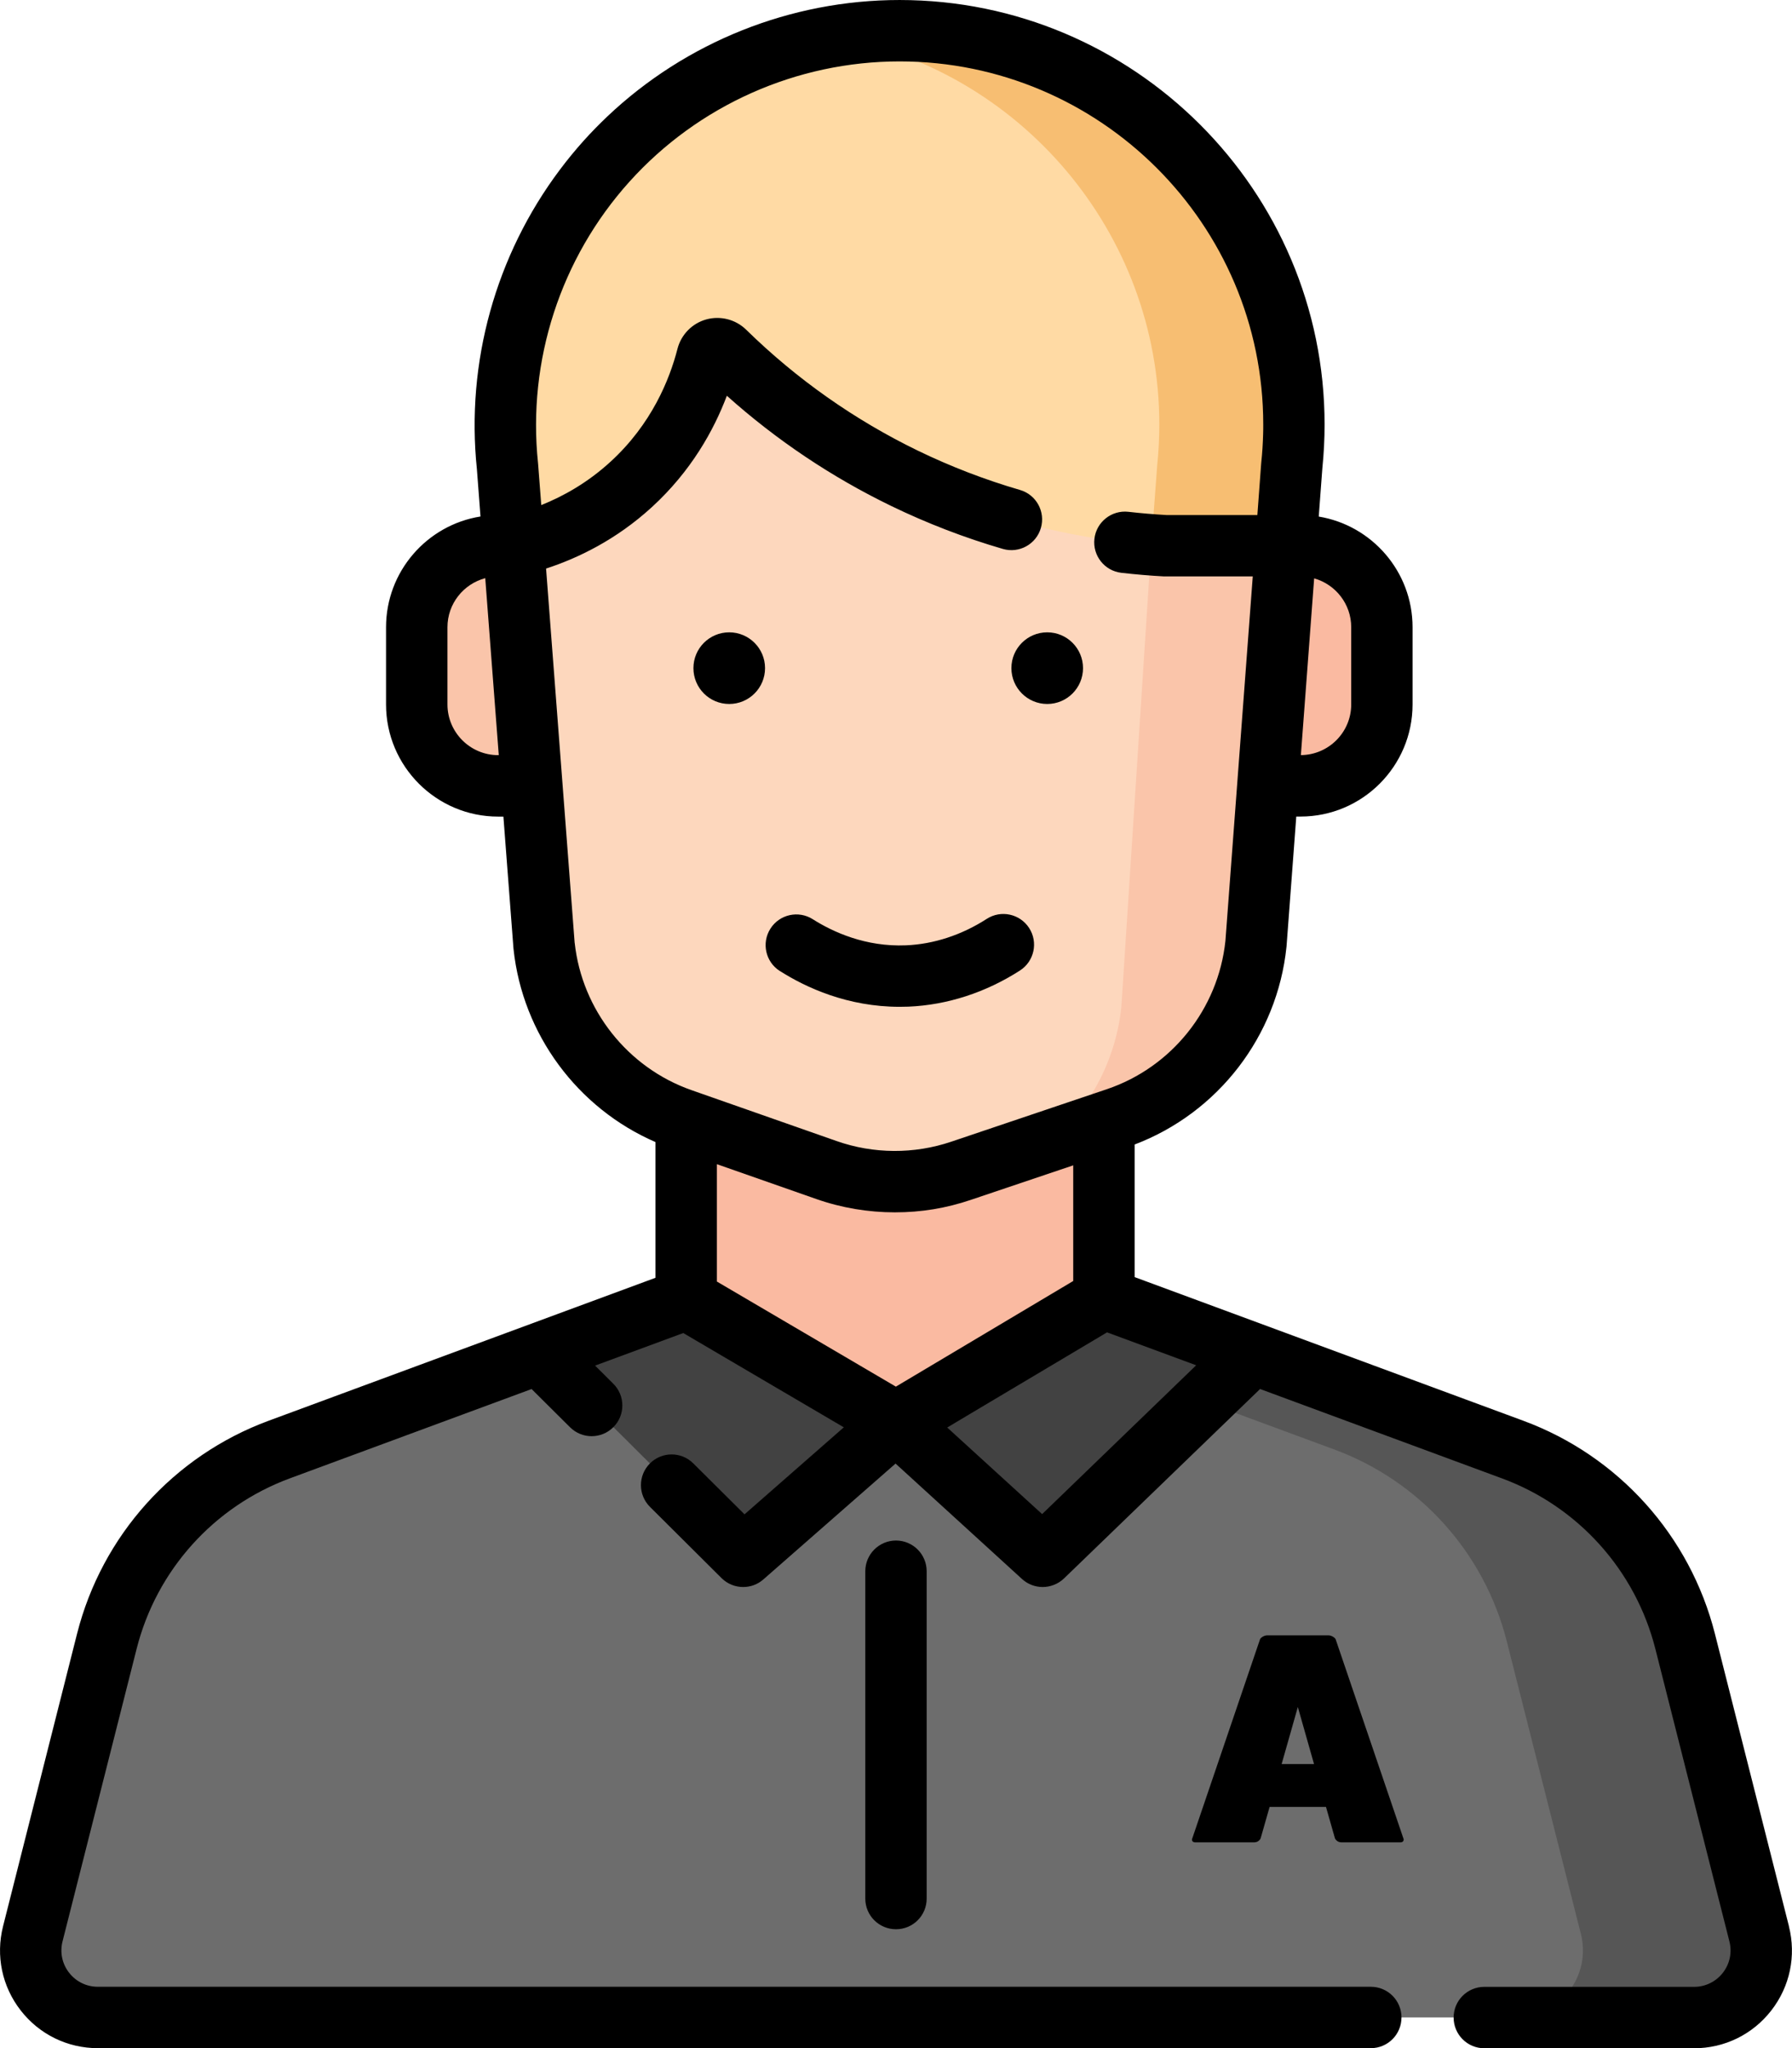 <?xml version="1.0" encoding="utf-8"?>
<svg xmlns="http://www.w3.org/2000/svg" id="Layer_1" data-name="Layer 1" viewBox="0 0 448.14 512">
  <path d="M140.39,196.45h-16.27c-10.98,0-19.89-8.91-19.89-19.89v-20.23c0-10.98,8.91-19.89,19.89-19.89h16.27v60.01Z" fill="#fac5aa" stroke-width="0"/>
  <path d="M309.42,196.45h16.27c10.99,0,19.89-8.91,19.89-19.89v-20.23c0-10.98-8.91-19.89-19.89-19.89h-16.27v60.01Z" fill="#fabaa1" stroke-width="0"/>
  <path d="M423.67,504.32H24.47c-10.94,0-18.95-10.3-16.27-20.9l18.53-73.14c5.6-22.1,21.72-40.03,43.11-47.93l135.12-49.91c12.34-4.55,25.89-4.55,38.22,0l135.12,49.91c21.39,7.9,37.51,25.82,43.11,47.93l18.53,73.14c2.69,10.61-5.33,20.9-16.27,20.9Z" fill="#6d6d6d" stroke-width="0"/>
  <path d="M439.94,483.42l-18.53-73.14c-5.6-22.1-21.72-40.03-43.11-47.93l-135.12-49.91c-12.33-4.55-25.89-4.55-38.22,0l-3.19,1.18,131.93,48.73c21.39,7.9,37.51,25.83,43.11,47.93l18.53,73.14c2.69,10.61-5.33,20.91-16.27,20.91h44.59c10.94,0,18.96-10.3,16.27-20.91Z" fill="#565656" stroke-width="0"/>
  <path d="M171.61,324.76l-36.74,13.57,40.79,40.56c5.74,5.71,14.91,6,21,.66l27.41-24.01-52.46-30.79Z" fill="#424242" stroke-width="0"/>
  <path d="M276.07,324.59l37.2,13.74-42.1,40.66c-5.84,5.64-15.07,5.77-21.07.3l-26.02-23.74,52-30.96Z" fill="#424242" stroke-width="0"/>
  <path d="M276.07,324.59v-58.22h-104.45v58.39l52.46,30.79,52-30.96Z" fill="#fabaa1" stroke-width="0"/>
  <path d="M323.58,106.11c0,3.4-.18,6.82-.53,10.27l-1.5,20.05-7.47,99.48c-2.08,20.12-15.71,37.19-34.85,43.65l-15.75,5.31-23.18,7.82c-10.92,3.7-22.75,3.62-33.62-.19l-36.34-12.74c-18.84-6.61-32.18-23.5-34.28-43.35l-7.64-99.98-1.52-19.85c-5.52-52.5,31.07-98.88,81.23-107.47,1.36-.25,2.74-.45,4.12-.62,4.21-.55,8.46-.81,12.71-.81,54.98,0,98.61,44.73,98.61,98.43Z" fill="#fdd7bd" stroke-width="0"/>
  <path d="M323.58,106.11c0,3.4-.18,6.82-.53,10.27l-1.5,20.05-7.47,99.48c-2.08,20.12-15.71,37.19-34.85,43.65l-15.75,5.31c9.4-8.4,15.59-20.16,16.95-33.2l7.47-115.25,1.49-20.05c.36-3.46.53-6.88.53-10.27,0-48.08-34.99-88.98-81.79-97,1.37-.24,2.74-.44,4.12-.62,4.21-.55,8.46-.81,12.71-.81,54.98,0,98.61,44.73,98.61,98.43Z" fill="#fac5aa" stroke-width="0"/>
  <path d="M323.58,106.11c0,3.4-.18,6.82-.53,10.27l-1.5,20.05h-30.04c-14.63-.8-38.74-3.99-65.25-16.83-20.42-9.89-35.25-22.11-45.04-31.69-1.45-1.42-3.88-.75-4.38,1.21-1.98,7.73-6.85,20.85-18.98,31.96-11.3,10.36-23.45,13.98-29.43,15.34l-1.52-19.85C120.8,58.36,166.44,7.68,224.97,7.68c54.98,0,98.61,44.73,98.61,98.43Z" fill="#ffdaa4" stroke-width="0"/>
  <path d="M224.97,7.68c-5.75,0-11.37.5-16.83,1.43,46.79,8.02,81.78,48.92,81.78,97,0,3.4-.18,6.82-.53,10.27l-1.48,19.8c1.25.09,2.46.18,3.6.24h30.04l1.5-20.05c.36-3.46.53-6.88.53-10.27,0-53.7-43.63-98.43-98.61-98.43Z" fill="#f7be72" stroke-width="0"/>
  <path d="M447.38,481.54l-18.52-73.14c-6.23-24.56-24.14-44.46-47.9-53.24l-97.21-35.91v-33.15c20.86-7.92,35.67-27.08,37.97-49.4,0-.07.02-.14.02-.21l2.43-32.37h1.06c15.45,0,28.02-12.57,28.02-28.03v-19.3c0-13.9-10.17-25.47-23.46-27.66l.9-12.07c.37-3.63.56-7.32.56-10.95,0-58.51-47.68-106.11-106.29-106.11-27.25,0-53.45,10.52-73.1,29.13-2.03,1.93-4,3.94-5.88,6.03-2.12,2.36-4.12,4.8-6,7.31-16,21.32-23.5,48.08-20.72,74.8l.9,11.84c-13.37,2.12-23.62,13.73-23.62,27.69v19.3c0,15.45,12.57,28.03,28.03,28.03h1.32l2.51,32.88.02.22c2.25,21.3,16.01,39.82,35.5,48.26v33.93l-96.76,35.74c-23.77,8.78-41.67,28.68-47.89,53.24L.76,481.54c-1.86,7.37-.25,15.04,4.42,21.03,4.66,5.99,11.7,9.43,19.29,9.43h318.34c4.24,0,7.67-3.43,7.67-7.68s-3.43-7.67-7.67-7.67H24.46c-2.82,0-5.45-1.28-7.18-3.51-1.74-2.23-2.34-5.09-1.64-7.84l18.53-73.14c4.98-19.66,19.31-35.59,38.33-42.61l60.44-22.32,9.61,9.55c3,2.99,7.86,2.98,10.85-.03,2.99-3,2.98-7.86-.03-10.85l-4.55-4.53,22.05-8.14,40.15,23.57-24.83,21.75-12.82-12.74c-3-2.99-7.86-2.98-10.85.03-2.99,3-2.98,7.86.03,10.85l17.89,17.8c1.5,1.48,3.45,2.23,5.41,2.23,1.8,0,3.61-.63,5.05-1.9l33.06-28.96,31.63,28.86c1.47,1.34,3.32,2,5.17,2s3.85-.72,5.33-2.15l49.03-47.35,60.51,22.35c19.02,7.02,33.35,22.95,38.34,42.61l18.52,73.14c.7,2.74.1,5.6-1.64,7.83-1.74,2.23-4.36,3.52-7.2,3.52h-52.46c-4.24,0-7.67,3.43-7.67,7.67s3.43,7.68,7.67,7.68h52.46c7.61,0,14.64-3.44,19.31-9.44,4.67-6,6.27-13.66,4.41-21.03ZM224.04,346.63l-44.76-26.27v-29.34l24.86,8.71c6.33,2.22,12.99,3.33,19.64,3.33s12.85-1.04,18.97-3.11l25.64-8.64v28.91l-41.23,24.55-3.12,1.86ZM337.91,156.79v19.3c0,6.96-5.64,12.62-12.59,12.67l3.32-44.18c5.34,1.5,9.27,6.4,9.27,12.21ZM124.58,188.77c-6.99,0-12.68-5.69-12.68-12.68v-19.3c0-5.88,4.02-10.82,9.45-12.26l3.38,44.23h-.15ZM143.71,235.71l-7.15-93.58c7.88-2.57,17.5-7.15,26.48-15.38,9.81-8.99,15.47-19.19,18.73-27.82,12.38,11.07,26.19,20.33,41.14,27.57,8.95,4.33,18.32,7.94,27.88,10.72,4.07,1.18,8.33-1.16,9.51-5.23,1.19-4.07-1.15-8.33-5.22-9.51-8.73-2.54-17.3-5.84-25.47-9.79-15.88-7.7-30.35-17.88-43.01-30.27-2.62-2.57-6.45-3.55-9.98-2.57-3.53.98-6.29,3.8-7.2,7.36-1.97,7.68-6.48,18.82-16.74,28.21-5.77,5.29-11.89,8.67-17.32,10.84l-.79-10.27c0-.07-.01-.14-.02-.22-2.69-25.59,5.64-51.23,22.85-70.34,17.21-19.12,41.84-30.08,67.57-30.08,50.14,0,90.94,40.71,90.94,90.76,0,.79,0,1.57-.03,2.37-.06,2.37-.21,4.75-.46,7.11,0,.07-.01.15-.02.22l-.96,12.94h-22.71c-3.18-.18-6.39-.45-9.54-.81-4.19-.48-8.02,2.54-8.5,6.75-.48,4.21,2.54,8.02,6.75,8.5,3.52.4,7.11.71,10.66.9.14,0,.28,0,.42,0h21.77l-6.84,91.12c-1.8,17.04-13.43,31.59-29.66,37.07l-2.96,1s-.08.03-.12.04l-35.86,12.09c-9.24,3.12-19.41,3.07-28.62-.17l-36.33-12.74c-15.92-5.59-27.36-20.03-29.18-36.81ZM260.62,378.5l-23.74-21.65,5.33-3.18,34.64-20.61,22.29,8.23-38.52,37.2Z" fill="#000" stroke-width="0"/>
  <path d="M216.39,392.78v81.82c0,4.24,3.43,7.67,7.68,7.67s7.67-3.43,7.67-7.67v-81.82c0-4.24-3.43-7.68-7.67-7.68s-7.68,3.44-7.68,7.68Z" fill="#000" stroke-width="0"/>
  <path d="M191.32,167.02c0,4.95-4.01,8.96-8.96,8.96s-8.95-4.01-8.95-8.96,4.01-8.95,8.95-8.95,8.96,4.01,8.96,8.95Z" fill="#000" stroke-width="0"/>
  <path d="M270.84,167.02c0,4.95-4.01,8.96-8.95,8.96s-8.96-4.01-8.96-8.96,4.01-8.95,8.96-8.95,8.95,4.01,8.95,8.95Z" fill="#000" stroke-width="0"/>
  <path d="M195.03,242.73c6.54,4.15,16.93,8.95,29.96,8.95.73,0,1.47-.02,2.21-.04,9.68-.41,19.32-3.53,27.88-9.04,3.56-2.3,4.59-7.05,2.29-10.61s-7.05-4.59-10.61-2.29c-6.25,4.03-13.24,6.32-20.2,6.61-10.08.42-18.25-3.32-23.31-6.53-3.58-2.27-8.32-1.21-10.59,2.37-2.27,3.58-1.21,8.32,2.37,10.59Z" fill="#000" stroke-width="0"/>
  <path d="M350.96,459.57c.22.45-.08.97-.68.97h-14.85c-.67,0-1.28-.38-1.58-.97l-2.25-7.88h-14.1l-2.25,7.88c-.3.6-.9.97-1.57.97h-14.85c-.6,0-.9-.53-.67-.97l16.95-49.8c.22-.45,1.05-.97,1.8-.97h15.3c.75,0,1.58.53,1.8.97l16.95,49.8ZM324.56,426.72l-4.05,14.25h8.1l-4.05-14.25Z" fill="#000" stroke-width="0"/>
</svg>